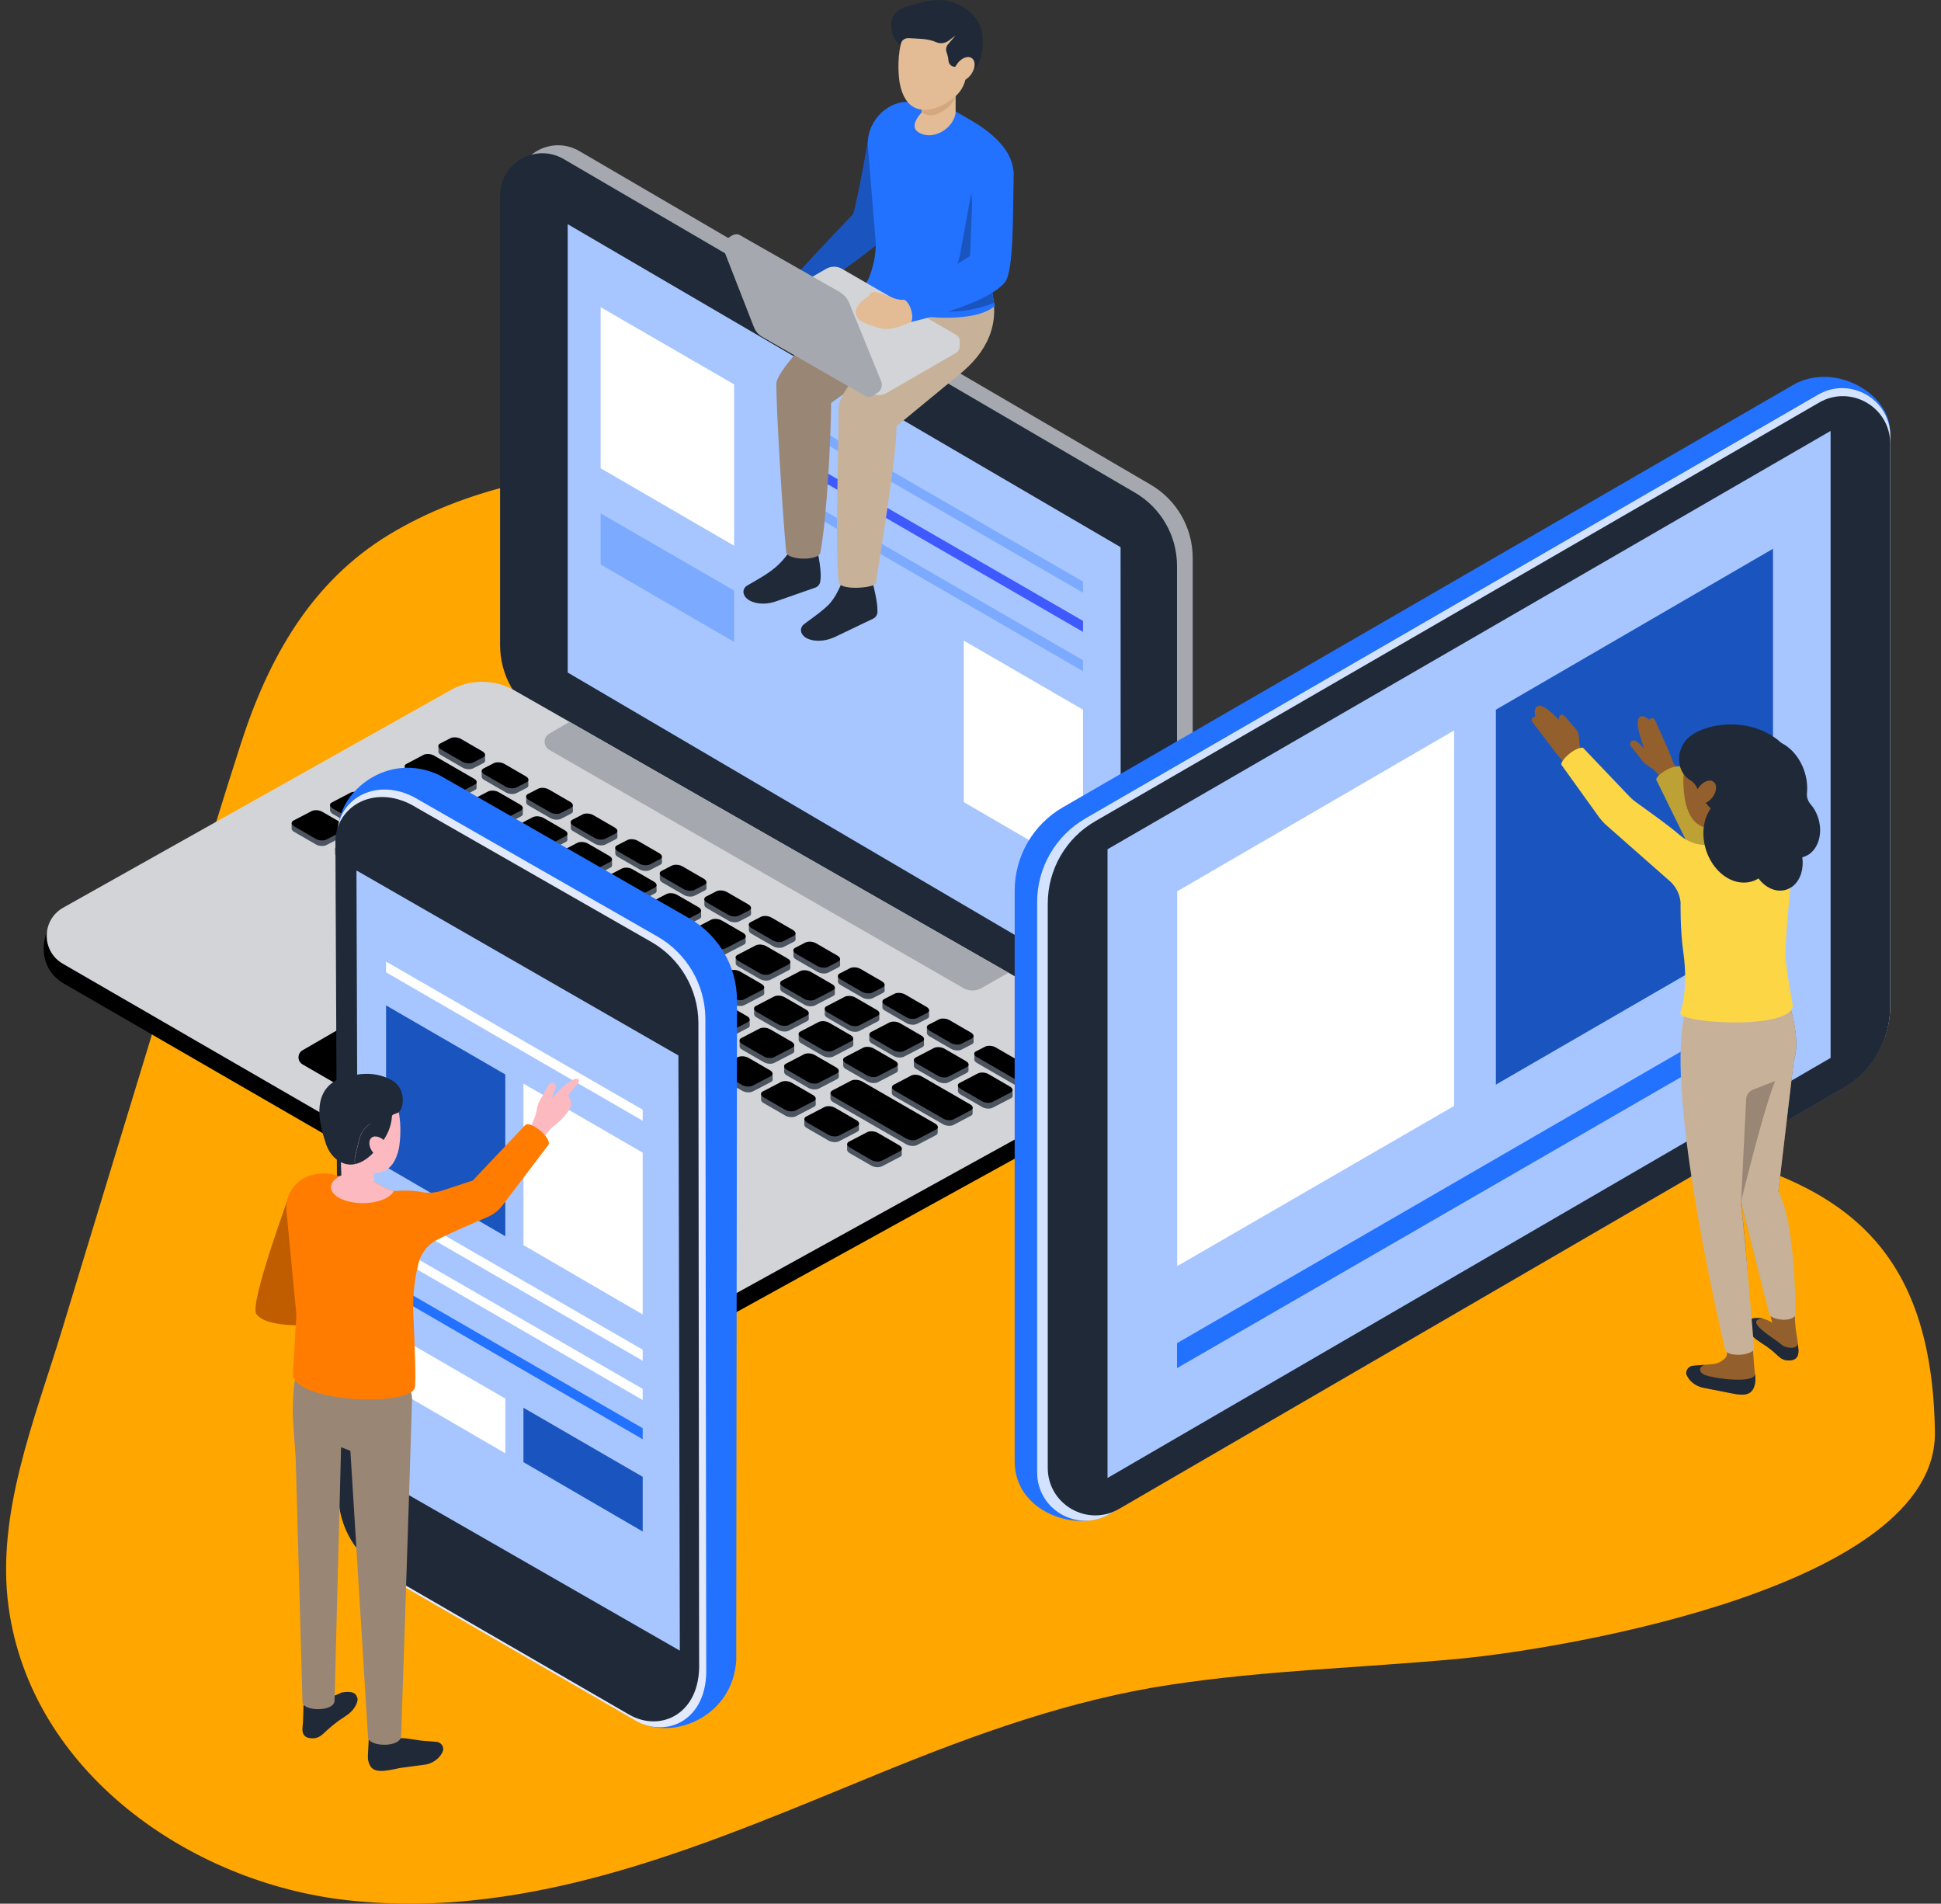 <?xml version="1.0" encoding="UTF-8"?>
<svg xmlns="http://www.w3.org/2000/svg" xmlns:xlink="http://www.w3.org/1999/xlink" version="1.1" id="Layer_1" x="0px" y="0px" viewBox="0 0 1337.9 1312" style="enable-background:new 0 0 1337.9 1312;" xml:space="preserve">
<rect x="0" y="0" width="1337.9" height="1312" fill="#333333" stroke="none"/>
<style type="text/css">
	.st0{fill:#FFA600;}
	.st1{fill:#A5A9AF;}
	.st2{fill:#1F2938;}
	.st3{fill:#A7C6FF;}
	.st4{fill:#FFFFFF;}
	.st5{fill:#7BAAFF;}
	.st6{fill:#3E5AFF;}
	.st7{fill:#D2D4D7;}
	.st8{fill:#4C5460;}
	.st9{fill:#EF8F9B;}
	.st10{fill:#1A55BF;}
	.st11{fill:#998675;}
	.st12{fill:#C7B299;}
	.st13{fill:#2371FF;}
	.st14{fill:#E3BB94;}
	.st15{fill:#CC7F7F;}
	.st16{fill:#D4A87F;}
	.st17{fill:#D3E3FF;}
	.st18{fill:#925F2D;}
	.st19{fill:#BDA134;}
	.st20{fill:#535873;}
	.st21{fill:#FBB2B8;}
	.st22{fill:#FCD645;}
	.st23{fill:#E2E9FB;}
	.st24{fill:#FCBAC0;}
	.st25{fill:#BF5D00;}
	.st26{fill:#FF7C00;}
</style>
<g>
	<g id="a">
		<path class="st0" d="M1326.8,925c-23.1-99.2-102.4-124.1-212.5-144c-108.1-19.5-209.1-77.2-279.8-161    c-73.9-87.5-111.2-209.6-219.2-264.7C562.6,328.4,501.6,321.6,443,323c-60.3,1.5-122.2,13.8-174.4,45.2    c-54.2,32.7-83.6,85.6-102.5,144.1c-21.7,67.1-41.3,134.9-61.9,202.4c-20.7,67.9-41.4,135.7-62,203.6    c-18.4,60.3-45,125-36.3,189.1c15.4,113.6,124.9,190.1,233.4,202.2c129.8,14.5,251.8-40.4,369-88.3    c64.3-26.2,129.4-49.8,198.4-60.2c65.9-10,132.7-11.7,199-17.9c74-7,329.5-50.1,328-156.2C1333.4,963.6,1331,943,1326.8,925    L1326.8,925z"></path>
		<g>
			<g>
				<g>
					<path class="st1" d="M399.3,104.1l393.6,229.8c18.1,10.5,29.2,29.7,29.2,50.6l0,291.8v19c0,22.5-24.4,36.6-43.9,25.3       L384.6,489.7c-18-10.5-29.1-29.7-29.1-50.6v-36.2l0-273.5C355.5,106.9,379.8,92.8,399.3,104.1L399.3,104.1z"></path>
					<path class="st2" d="M388.5,109.6l393.6,229.8c18.1,10.5,29.2,29.7,29.2,50.6l0,291.8v19c0,22.5-24.4,36.6-43.9,25.3       L373.8,495.2c-18-10.5-29.1-29.7-29.1-50.6v-36.2l0-273.5C344.6,112.4,369,98.3,388.5,109.6L388.5,109.6z"></path>
					<polygon class="st3" points="391.3,154.5 391.3,463.5 772.5,687.2 772.4,377.1      "></polygon>
					<g>
						<polygon class="st4" points="746.5,489.1 746.5,600.6 664.3,552.8 664.3,441.5       "></polygon>
						<polygon class="st4" points="506,264.9 506,376.1 414,322.7 414,211.7       "></polygon>
						<polygon class="st5" points="506,407 506,442.4 414,389 414,353.8       "></polygon>
						<polygon class="st5" points="543.3,283.5 746.5,400.8 746.5,408.5 543.3,290.9       "></polygon>
						<polygon class="st6" points="543.3,310.6 746.5,427.9 746.5,435.5 543.3,318       "></polygon>
						<polygon class="st5" points="543.3,337.6 746.5,455 746.5,462.6 543.3,345       "></polygon>
					</g>
				</g>
				<g>
					<g>
						<path d="M767.9,714.3L354.4,488.9c-13.8-7.9-30.6-7.8-44.4,0.1L41.7,629.8c-11.5,6.8-19.6,34.1,1.5,47.6L449.2,912        c13.7,7.9,30.6,8,44.3,0.1l271.8-149.9C780.2,753.7,780.2,723.8,767.9,714.3L767.9,714.3z"></path>
						<path class="st7" d="M43.3,664.2l405.9,234.7c13.7,7.9,30.6,7.9,44.3,0.1l271.8-150c15-8.5,15-30.1,0-38.6l-70.1-40        L392.6,497.5l-38.2-21.8c-13.8-7.8-30.7-7.8-44.3,0.2L43.3,625.7C28.5,634.3,28.5,655.6,43.3,664.2L43.3,664.2z"></path>
						<path d="M408.5,735.2l-104.9-59.9c-3.5-2-7.8-2-11.3,0l-83.7,48.5c-3.8,2.2-3.8,7.6,0,9.8l103.6,59.9c3.5,2,7.8,2,11.3,0        l85-48.6C412.3,742.9,412.3,737.4,408.5,735.2L408.5,735.2z"></path>
						<path class="st1" d="M378.6,516.8l285.3,164.1c4,2.3,8.8,2.3,12.8,0l18.4-10.5L392.6,497.5l-14,8.1        C374.3,508.1,374.3,514.3,378.6,516.8L378.6,516.8z"></path>
					</g>
					<g>
						<g>
							<g>
								<g>
									<path class="st8" d="M238.7,574.2l0-3.6h-3.9l-12.6-7.3c-2.2-1.3-5.5-1.5-7.4-0.5l-8.6,4.5H201v3.8           c0.1,0.8,0.7,1.7,1.9,2.3l14.7,8.5c2.2,1.3,5.5,1.5,7.4,0.5l12.5-6.5C238.3,575.5,238.7,574.9,238.7,574.2L238.7,574.2z"></path>
									<path class="st8" d="M328.5,542.9v-3.4h-3.7L299,524.7c-2.1-1.2-5.3-1.5-7.1-0.5l-8.2,4.3h-4.9v3.6           c0.1,0.8,0.6,1.6,1.8,2.2l27.7,16c2.1,1.2,5.3,1.5,7.1,0.5l11.9-6.3C328.2,544.1,328.5,543.5,328.5,542.9L328.5,542.9z"></path>
									<path class="st8" d="M301.3,582.1l0-3.7h-4l-48.1-27.8c-2.3-1.3-5.7-1.5-7.6-0.5l-8.8,4.6h-5.3v3.9           c0.1,0.8,0.7,1.7,1.9,2.4l50.2,29c2.3,1.3,5.7,1.5,7.6,0.5l12.8-6.7C301,583.4,301.3,582.8,301.3,582.1L301.3,582.1z"></path>
									<path class="st8" d="M309.4,559.7l0-3.8l-4.2,0.1l-31-17.9c-2.1-1.2-5.3-1.5-7.1-0.5l-8.2,4.3l-5,0.1v3.7           c0.1,0.8,0.7,1.5,1.8,2.2l33.5,19.3c2.1,1.2,5.3,1.5,7.1,0.5l12-6.3C309,560.9,309.4,560.3,309.4,559.7L309.4,559.7z"></path>
									<path class="st8" d="M294.3,602.5l-4.5,0.1l-12-6.9c-2.2-1.3-5.5-1.5-7.4-0.5l-8,4.2l-5.7,0.1v3.9c0,0.8,0.6,1.7,1.9,2.4           l14.7,8.5c2.2,1.3,5.5,1.5,7.4,0.5l12.5-6.5c0.8-0.4,1.2-1,1.2-1.7L294.3,602.5L294.3,602.5z"></path>
									<path class="st8" d="M324.5,619.8l-4.5,0.1l-12-6.9c-2.2-1.3-5.5-1.5-7.4-0.5l-8,4.2l-5.7,0.1v3.9c0,0.8,0.6,1.7,1.9,2.4           l14.7,8.5c2.2,1.3,5.5,1.5,7.4,0.5l12.5-6.5c0.8-0.4,1.2-1,1.2-1.7L324.5,619.8L324.5,619.8z"></path>
									<path class="st8" d="M332.6,596.6l-4.5,0.1l-12-6.9c-2.2-1.3-5.5-1.5-7.4-0.5l-8,4.2l-5.7,0.1v3.9c0,0.8,0.6,1.7,1.9,2.4           l14.7,8.5c2.2,1.3,5.5,1.5,7.4,0.5l12.5-6.5c0.8-0.4,1.2-1,1.2-1.7L332.6,596.6L332.6,596.6z"></path>
									<path class="st8" d="M363.3,614.3l-4.5,0.1l-12-6.9c-2.2-1.3-5.5-1.5-7.4-0.5l-8,4.2l-5.7,0.1v3.9c0,0.8,0.6,1.7,1.9,2.4           l14.7,8.5c2.2,1.3,5.5,1.5,7.4,0.5l12.5-6.5c0.8-0.4,1.2-1,1.2-1.7L363.3,614.3L363.3,614.3z"></path>
									<path class="st8" d="M470.9,703.8l-4.6,0.1l-96.4-55.4c-2.2-1.3-5.6-1.5-7.5-0.5l-8.1,4.3l-5.7,0.1v4           c0,0.8,0.6,1.7,1.9,2.4l99.1,57c2.2,1.3,5.6,1.5,7.5,0.5l12.6-6.6c0.8-0.4,1.2-1,1.3-1.7L470.9,703.8L470.9,703.8z"></path>
									<path class="st8" d="M394,631.9l-4.5,0.1l-12-6.9c-2.2-1.3-5.5-1.5-7.4-0.5l-8,4.2l-5.7,0.1v3.9c0,0.8,0.6,1.7,1.9,2.4           l14.7,8.5c2.2,1.3,5.5,1.5,7.4,0.5l12.5-6.5c0.8-0.4,1.2-1,1.2-1.7L394,631.9L394,631.9z"></path>
									<path class="st8" d="M424.7,649.6l-4.5,0.1l-12-6.9c-2.2-1.3-5.5-1.5-7.4-0.5l-8,4.2l-5.7,0.1v3.9c0,0.8,0.6,1.7,1.9,2.4           l14.7,8.5c2.2,1.3,5.5,1.5,7.4,0.5l12.5-6.5c0.8-0.4,1.2-1,1.2-1.7L424.7,649.6L424.7,649.6z"></path>
									<path class="st8" d="M434.6,627.4l-4.5,0.1l-12-6.9c-2.2-1.3-5.5-1.5-7.4-0.5l-8,4.2l-5.7,0.1v3.9c0,0.8,0.6,1.7,1.9,2.4           l14.7,8.5c2.2,1.3,5.5,1.5,7.4,0.5l12.5-6.5c0.8-0.4,1.2-1,1.2-1.7L434.6,627.4L434.6,627.4z"></path>
									<path class="st8" d="M452.5,609.9l-4.5,0.1l-12-6.9c-2.2-1.3-5.5-1.5-7.4-0.5l-8,4.2l-5.7,0.1v3.9c0,0.8,0.6,1.7,1.9,2.4           l14.7,8.5c2.2,1.3,5.5,1.5,7.4,0.5l12.5-6.5c0.8-0.4,1.2-1,1.2-1.7L452.5,609.9L452.5,609.9z"></path>
									<path class="st8" d="M403.9,609.7l-4.5,0.1l-12-6.9c-2.2-1.3-5.5-1.5-7.4-0.5l-8,4.2l-5.7,0.1v3.9c0,0.8,0.6,1.7,1.9,2.4           l14.7,8.5c2.2,1.3,5.5,1.5,7.4,0.5l12.5-6.5c0.8-0.4,1.2-1,1.2-1.7L403.9,609.7L403.9,609.7z"></path>
									<path class="st8" d="M421.8,592.2l-4.5,0.1l-12-6.9c-2.2-1.3-5.5-1.5-7.4-0.5l-8,4.2l-5.7,0.1v3.9c0,0.8,0.6,1.7,1.9,2.4           l14.7,8.5c2.2,1.3,5.5,1.5,7.4,0.5l12.5-6.5c0.8-0.4,1.2-1,1.2-1.7L421.8,592.2L421.8,592.2z"></path>
									<path class="st8" d="M425.5,572.6l-4.5,0.1l-12-6.9c-2.2-1.3-5.5-1.5-7.4-0.5l-2.5,1.3l-5.7,0.1v3.9c0,0.8,0.6,1.7,1.9,2.4           l14.7,8.5c2.2,1.3,5.5,1.5,7.4,0.5l7-3.6c0.8-0.4,1.2-1,1.2-1.7L425.5,572.6L425.5,572.6z"></path>
									<path class="st8" d="M456.2,590.2l-4.5,0.1l-12-6.9c-2.2-1.3-5.5-1.5-7.4-0.5l-2.5,1.3l-5.7,0.1v3.9c0,0.8,0.6,1.7,1.9,2.4           l14.7,8.5c2.2,1.3,5.5,1.5,7.4,0.5l7-3.6c0.8-0.4,1.2-1,1.2-1.7L456.2,590.2L456.2,590.2z"></path>
									<path class="st8" d="M486.9,607.9l-16.5-6.8c-2.2-1.3-5.5-1.5-7.4-0.5l-2.5,1.3l-5.7,0.1v3.9c0,0.8,0.6,1.7,1.9,2.4           l14.7,8.5c2.2,1.3,5.5,1.5,7.4,0.5l7-3.6c0.8-0.4,1.2-1,1.2-1.7L486.9,607.9L486.9,607.9z"></path>
									<path class="st8" d="M483.2,627.5l-4.5,0.1l-12-6.9c-2.2-1.3-5.5-1.5-7.4-0.5l-8,4.2l-5.7,0.1v3.9c0,0.8,0.6,1.7,1.9,2.4           l14.7,8.5c2.2,1.3,5.5,1.5,7.4,0.5l12.5-6.5c0.8-0.4,1.2-1,1.2-1.7L483.2,627.5L483.2,627.5z"></path>
									<path class="st8" d="M465.3,645l-4.5,0.1l-12-6.9c-2.2-1.3-5.5-1.5-7.4-0.5l-8,4.2l-5.7,0.1v3.9c0,0.8,0.6,1.7,1.9,2.4           l14.7,8.5c2.2,1.3,5.5,1.5,7.4,0.5l12.5-6.5c0.8-0.4,1.2-1,1.2-1.7L465.3,645L465.3,645z"></path>
									<path class="st8" d="M455.4,667.3l-4.5,0.1l-12-6.9c-2.2-1.3-5.5-1.5-7.4-0.5l-8,4.2l-5.7,0.1v3.9c0,0.8,0.6,1.7,1.9,2.4           l14.7,8.5c2.2,1.3,5.5,1.5,7.4,0.5l12.5-6.5c0.8-0.4,1.2-1,1.2-1.7L455.4,667.3L455.4,667.3z"></path>
									<path class="st8" d="M486,684.9l-4.5,0.1l-12-6.9c-2.2-1.3-5.5-1.5-7.4-0.5l-8,4.2l-5.7,0.1v3.9c0,0.8,0.6,1.7,1.9,2.4           l14.7,8.5c2.2,1.3,5.5,1.5,7.4,0.5l12.5-6.5c0.8-0.4,1.2-1,1.2-1.7L486,684.9L486,684.9z"></path>
									<path class="st8" d="M496,662.7l-4.5,0.1l-12-6.9c-2.2-1.3-5.5-1.5-7.4-0.5l-8,4.2l-5.7,0.1v3.9c0,0.8,0.6,1.7,1.9,2.4           l14.7,8.5c2.2,1.3,5.5,1.5,7.4,0.5l12.5-6.5c0.8-0.4,1.2-1,1.2-1.7L496,662.7L496,662.7z"></path>
									<path class="st8" d="M513.9,645.2l-4.5,0.1l-12-6.9c-2.2-1.3-5.5-1.5-7.4-0.5l-8,4.2l-5.7,0.1v3.9c0,0.8,0.6,1.7,1.9,2.4           l14.7,8.5c2.2,1.3,5.5,1.5,7.4,0.5l12.5-6.5c0.8-0.4,1.2-1,1.2-1.7L513.9,645.2L513.9,645.2z"></path>
									<path class="st8" d="M517.6,625.6l-4.5,0.1l-12-6.9c-2.2-1.3-5.5-1.5-7.4-0.5l-2.5,1.3l-5.7,0.1v3.9c0,0.8,0.6,1.7,1.9,2.4           l14.7,8.5c2.2,1.3,5.5,1.5,7.4,0.5l7-3.6c0.8-0.4,1.2-1,1.2-1.7L517.6,625.6z"></path>
									<path class="st8" d="M548.3,643.2l-4.5,0.1l-12-6.9c-2.2-1.3-5.5-1.5-7.4-0.5l-2.5,1.3l-5.7,0.1v3.9c0,0.8,0.6,1.7,1.9,2.4           l14.7,8.5c2.2,1.3,5.5,1.5,7.4,0.5l7-3.6c0.8-0.4,1.2-1,1.2-1.7L548.3,643.2L548.3,643.2z"></path>
									<path class="st8" d="M544.7,662.9l-4.5,0.1l-12-6.9c-2.2-1.3-5.5-1.5-7.4-0.5l-8,4.2l-5.7,0.1v3.9c0,0.8,0.6,1.7,1.9,2.4           l14.7,8.5c2.2,1.3,5.5,1.5,7.4,0.5l12.5-6.5c0.8-0.4,1.2-1,1.2-1.7L544.7,662.9L544.7,662.9z"></path>
									<path class="st8" d="M526.7,680.4l-4.5,0.1l-12-6.9c-2.2-1.3-5.5-1.5-7.4-0.5l-8,4.2l-5.7,0.1v3.9c0,0.8,0.6,1.7,1.9,2.4           l14.7,8.5c2.2,1.3,5.5,1.5,7.4,0.5l12.5-6.5c0.8-0.4,1.2-1,1.2-1.7L526.7,680.4L526.7,680.4z"></path>
									<path class="st8" d="M516.7,702.6l-4.5,0.1l-12-6.9c-2.2-1.3-5.5-1.5-7.4-0.5l-8,4.2l-5.7,0.1v3.9c0,0.8,0.6,1.7,1.9,2.4           l14.7,8.5c2.2,1.3,5.5,1.5,7.4,0.5l12.5-6.5c0.8-0.4,1.2-1,1.2-1.7L516.7,702.6L516.7,702.6z"></path>
									<path class="st8" d="M502.8,722.8l-4.5,0.1l-12-6.9c-2.2-1.3-5.5-1.5-7.4-0.5l-8,4.2l-5.7,0.1v3.9c0,0.8,0.6,1.7,1.9,2.4           l14.7,8.5c2.2,1.3,5.5,1.5,7.4,0.5l12.5-6.5c0.8-0.4,1.2-1,1.2-1.7L502.8,722.8L502.8,722.8z"></path>
									<path class="st8" d="M532.5,739.9l-4.5,0.1l-12-6.9c-2.2-1.3-5.5-1.5-7.4-0.5l-8,4.2l-5.7,0.1v3.9c0,0.8,0.6,1.7,1.9,2.4           l14.7,8.5c2.2,1.3,5.5,1.5,7.4,0.5l12.5-6.5c0.8-0.4,1.2-1,1.2-1.7L532.5,739.9L532.5,739.9z"></path>
									<path class="st8" d="M562.2,757l-4.5,0.1l-12-6.9c-2.2-1.3-5.5-1.5-7.4-0.5l-8,4.2l-5.7,0.1v3.9c0,0.8,0.6,1.7,1.9,2.4           l14.7,8.5c2.2,1.3,5.5,1.5,7.4,0.5l12.5-6.5c0.8-0.4,1.2-1,1.2-1.7L562.2,757L562.2,757z"></path>
									<path class="st8" d="M547.4,720.2l-4.5,0.1l-12-6.9c-2.2-1.3-5.5-1.5-7.4-0.5l-8,4.2l-5.7,0.1v3.9c0,0.8,0.6,1.7,1.9,2.4           l14.7,8.5c2.2,1.3,5.5,1.5,7.4,0.5l12.5-6.5c0.8-0.4,1.2-1,1.2-1.7L547.4,720.2L547.4,720.2z"></path>
									<path class="st8" d="M578.1,737.9l-4.5,0.1l-12-6.9c-2.2-1.3-5.5-1.5-7.4-0.5l-8,4.2l-5.7,0.1v3.9c0,0.8,0.6,1.7,1.9,2.4           l14.7,8.5c2.2,1.3,5.5,1.5,7.4,0.5l12.5-6.5c0.8-0.4,1.2-1,1.2-1.7L578.1,737.9L578.1,737.9z"></path>
									<path class="st8" d="M618.8,733.5l-4.5,0.1l-12-6.9c-2.2-1.3-5.5-1.5-7.4-0.5l-8,4.2l-5.7,0.1v3.9c0,0.8,0.6,1.7,1.9,2.4           l14.7,8.5c2.2,1.3,5.5,1.5,7.4,0.5l12.5-6.5c0.8-0.4,1.2-1,1.2-1.7L618.8,733.5L618.8,733.5z"></path>
									<path class="st8" d="M606.1,698.2l-4.5,0.1l-12-6.9c-2.2-1.3-5.5-1.5-7.4-0.5l-8,4.2l-5.7,0.1v3.9c0,0.8,0.6,1.7,1.9,2.4           L585,710c2.2,1.3,5.5,1.5,7.4,0.5l12.5-6.5c0.8-0.4,1.2-1,1.2-1.7L606.1,698.2L606.1,698.2z"></path>
									<path class="st8" d="M588.1,715.8l-4.5,0.1l-12-6.9c-2.2-1.3-5.5-1.5-7.4-0.5l-8,4.2l-5.7,0.1v3.9c0,0.8,0.6,1.7,1.9,2.4           l14.7,8.5c2.2,1.3,5.5,1.5,7.4,0.5l12.5-6.5c0.8-0.4,1.2-1,1.2-1.7L588.1,715.8L588.1,715.8z"></path>
									<path class="st8" d="M575.4,680.6l-4.5,0.1l-12-6.9c-2.2-1.3-5.5-1.5-7.4-0.5l-8,4.2l-5.7,0.1v3.9c0,0.8,0.6,1.7,1.9,2.4           l14.7,8.5c2.2,1.3,5.5,1.5,7.4,0.5l12.5-6.5c0.8-0.4,1.2-1,1.2-1.7L575.4,680.6L575.4,680.6z"></path>
									<path class="st8" d="M579,660.9l-4.5,0.1l-12-6.9c-2.2-1.3-5.5-1.5-7.4-0.5l-2.5,1.3l-5.7,0.1v3.9c0,0.8,0.6,1.7,1.9,2.4           l14.7,8.5c2.2,1.3,5.5,1.5,7.4,0.5l7-3.6c0.8-0.4,1.2-1,1.2-1.7L579,660.9z"></path>
									<path class="st8" d="M609.7,678.5l-4.5,0.1l-12-6.9c-2.2-1.3-5.5-1.5-7.4-0.5l-2.5,1.3l-5.7,0.1v3.9c0,0.8,0.6,1.7,1.9,2.4           l14.7,8.5c2.2,1.3,5.5,1.5,7.4,0.5l7-3.6c0.8-0.4,1.2-1,1.2-1.7L609.7,678.5L609.7,678.5z"></path>
									<path class="st8" d="M640.3,696.2l-4.5,0.1l-12-6.9c-2.2-1.3-5.5-1.5-7.4-0.5l-2.5,1.3l-5.7,0.1v3.9c0,0.8,0.6,1.7,1.9,2.4           l14.7,8.5c2.2,1.3,5.5,1.5,7.4,0.5l7-3.6c0.8-0.4,1.2-1,1.2-1.7L640.3,696.2L640.3,696.2z"></path>
									<path class="st8" d="M636.8,715.9l-4.5,0.1l-12-6.9c-2.2-1.3-5.5-1.5-7.4-0.5l-8,4.2l-5.7,0.1v3.9c0,0.8,0.6,1.7,1.9,2.4           l14.7,8.5c2.2,1.3,5.5,1.5,7.4,0.5l12.5-6.5c0.8-0.4,1.2-1,1.2-1.7L636.8,715.9L636.8,715.9z"></path>
									<path class="st8" d="M667.5,733.6l-4.5,0.1l-12-6.9c-2.2-1.3-5.5-1.5-7.4-0.5l-8,4.2l-5.7,0.1v3.9c0,0.8,0.6,1.7,1.9,2.4           l14.7,8.5c2.2,1.3,5.5,1.5,7.4,0.5l12.5-6.5c0.8-0.4,1.2-1,1.2-1.7L667.5,733.6L667.5,733.6z"></path>
									<path class="st8" d="M671,713.9l-4.5,0.1l-12-6.9c-2.2-1.3-5.5-1.5-7.4-0.5l-2.5,1.3l-5.7,0.1v3.9c0,0.8,0.6,1.7,1.9,2.4           l14.7,8.5c2.2,1.3,5.5,1.5,7.4,0.5l7-3.6c0.8-0.4,1.2-1,1.2-1.7L671,713.9z"></path>
									<path class="st8" d="M697.9,751.1l-4.5,0.1l-12-6.9c-2.2-1.3-5.5-1.5-7.4-0.5l-8,4.2l-5.7,0.1v3.9c0,0.8,0.6,1.7,1.9,2.4           l14.7,8.5c2.2,1.3,5.5,1.5,7.4,0.5l12.5-6.5c0.8-0.4,1.2-1,1.2-1.7L697.9,751.1L697.9,751.1z"></path>
									<path class="st8" d="M715.7,740.2l-4.3,0.1l-25.1-14.5c-2.1-1.2-5.3-1.5-7.1-0.5l-2.2,1.1l-5.4,0.1v3.8           c0,0.8,0.6,1.6,1.8,2.3l27.7,16c2.1,1.2,5.3,1.5,7.1,0.5l6.4-3.3c0.8-0.4,1.2-1,1.2-1.6L715.7,740.2L715.7,740.2z"></path>
									<path class="st8" d="M670.4,763.4l-4.4,0.1l-30.8-17.7c-2.1-1.2-5.3-1.5-7.2-0.5l-7.8,4.1l-5.5,0.1v3.8           c0,0.8,0.6,1.6,1.8,2.3l33.5,19.2c2.1,1.2,5.3,1.5,7.2,0.5l12-6.3c0.8-0.4,1.2-1,1.2-1.6L670.4,763.4L670.4,763.4z"></path>
									<path class="st8" d="M646.4,776.6l-4.7,0.1l-47.6-27.4c-2.3-1.3-5.7-1.5-7.6-0.5l-8.3,4.3l-5.8,0.1v4           c0,0.8,0.7,1.7,1.9,2.4l50.3,29c2.3,1.3,5.7,1.6,7.6,0.5l12.8-6.7c0.8-0.4,1.3-1,1.3-1.7L646.4,776.6L646.4,776.6z"></path>
									<path class="st8" d="M557.4,698l-4.5,0.1l-12-6.9c-2.2-1.3-5.5-1.5-7.4-0.5l-8,4.2l-5.7,0.1v3.9c0,0.8,0.6,1.7,1.9,2.4           l14.7,8.5c2.2,1.3,5.5,1.5,7.4,0.5l12.5-6.5c0.8-0.4,1.2-1,1.2-1.7L557.4,698L557.4,698z"></path>
									<path class="st8" d="M373.2,592l-4.5,0.1l-12-6.9c-2.2-1.3-5.5-1.5-7.4-0.5l-8,4.2l-5.7,0.1v3.9c0,0.8,0.6,1.7,1.9,2.4           l14.7,8.5c2.2,1.3,5.5,1.5,7.4,0.5l12.5-6.5c0.8-0.4,1.2-1,1.2-1.7L373.2,592L373.2,592z"></path>
									<path class="st8" d="M391,574.5l-4.5,0.1l-12-6.9c-2.2-1.3-5.5-1.5-7.4-0.5l-8,4.2l-5.7,0.1v3.9c0,0.8,0.6,1.7,1.9,2.4           l14.7,8.5c2.2,1.3,5.5,1.5,7.4,0.5l12.5-6.5c0.8-0.4,1.2-1,1.2-1.7L391,574.5L391,574.5z"></path>
									<path class="st8" d="M394.8,554.9l-4.5,0.1l-12-6.9c-2.2-1.3-5.5-1.5-7.4-0.5l-2.5,1.3l-5.7,0.1v3.9c0,0.8,0.6,1.7,1.9,2.4           l14.7,8.5c2.2,1.3,5.5,1.5,7.4,0.5l7-3.6c0.8-0.4,1.2-1,1.2-1.7L394.8,554.9L394.8,554.9z"></path>
									<path class="st8" d="M364.1,537.2l-4.5,0.1l-12-6.9c-2.2-1.3-5.5-1.5-7.4-0.5l-2.5,1.3l-5.7,0.1v3.9c0,0.8,0.6,1.7,1.9,2.4           l14.7,8.5c2.2,1.3,5.5,1.5,7.4,0.5l7-3.6c0.8-0.4,1.2-1,1.2-1.7L364.1,537.2L364.1,537.2z"></path>
									<path class="st8" d="M334.3,520.1l-4.5,0.1l-12-6.9c-2.2-1.3-5.5-1.5-7.4-0.5l-2.5,1.3l-5.7,0.1v3.9c0,0.8,0.6,1.7,1.9,2.4           l14.7,8.5c2.2,1.3,5.5,1.5,7.4,0.5l7-3.6c0.8-0.4,1.2-1,1.2-1.7L334.3,520.1L334.3,520.1z"></path>
									<path class="st8" d="M360.3,556.8l-4.5,0.1l-12-6.9c-2.2-1.3-5.5-1.5-7.4-0.5l-8,4.2l-5.7,0.1v3.9c0,0.8,0.6,1.7,1.9,2.4           l14.7,8.5c2.2,1.3,5.5,1.5,7.4,0.5l12.5-6.5c0.8-0.4,1.2-1,1.2-1.7L360.3,556.8L360.3,556.8z"></path>
									<path class="st8" d="M342.5,574.3l-4.5,0.1l-12-6.9c-2.2-1.3-5.5-1.5-7.4-0.5l-8,4.2l-5.7,0.1v3.9c0,0.8,0.6,1.7,1.9,2.4           l14.7,8.5c2.2,1.3,5.5,1.5,7.4,0.5l12.5-6.5c0.8-0.4,1.2-1,1.2-1.7L342.5,574.3L342.5,574.3z"></path>
								</g>
								<g>
									<path class="st8" d="M592,774.2l-4.5,0.1l-12-6.9c-2.2-1.3-5.5-1.5-7.4-0.5l-8,4.2l-5.7,0.1v3.9c0,0.8,0.6,1.7,1.9,2.4           L571,786c2.2,1.3,5.5,1.5,7.4,0.5l12.5-6.5c0.8-0.4,1.2-1,1.2-1.7L592,774.2L592,774.2z"></path>
									<path class="st8" d="M621.5,791.5l-4.5,0.1l-12-6.9c-2.2-1.3-5.5-1.5-7.4-0.5l-8,4.2l-5.7,0.1v3.9c0,0.8,0.6,1.7,1.9,2.4           l14.7,8.5c2.2,1.3,5.5,1.5,7.4,0.5l12.5-6.5c0.8-0.4,1.2-1,1.2-1.7L621.5,791.5L621.5,791.5z"></path>
								</g>
							</g>
							<path class="st8" d="M354.9,637.5l-4.5,0.1l-12-6.9c-2.2-1.3-5.5-1.5-7.4-0.5l-8,4.2l-5.7,0.1v3.9c0,0.8,0.6,1.7,1.9,2.4         l14.7,8.5c2.2,1.3,5.5,1.5,7.4,0.5l12.5-6.5c0.8-0.4,1.2-1,1.2-1.7L354.9,637.5L354.9,637.5z"></path>
							<g>
								<path d="M217.6,578.1l-14.7-8.5c-2.2-1.3-2.5-3.1-0.6-4.1l12.5-6.5c1.9-1,5.2-0.8,7.4,0.5l14.7,8.5c2.2,1.3,2.5,3.1,0.6,4.1          l-12.5,6.5C223.1,579.6,219.8,579.4,217.6,578.1z"></path>
								<path d="M273.2,610.3l-14.7-8.5c-2.2-1.3-2.5-3.1-0.6-4.1l12.5-6.5c1.9-1,5.2-0.8,7.4,0.5l14.7,8.5c2.2,1.3,2.5,3.1,0.6,4.1          l-12.5,6.5C278.7,611.8,275.4,611.6,273.2,610.3z"></path>
								<path d="M481.7,730.6l-14.7-8.5c-2.2-1.3-2.5-3.1-0.6-4.1l12.5-6.5c1.9-1,5.2-0.8,7.4,0.5l14.7,8.5c2.2,1.3,2.5,3.1,0.6,4.1          l-12.5,6.5C487.2,732.1,483.9,731.9,481.7,730.6z"></path>
								<path d="M303.4,627.7l-14.7-8.5c-2.2-1.3-2.5-3.1-0.6-4.1l12.5-6.5c1.9-1,5.2-0.8,7.4,0.5l14.7,8.5c2.2,1.3,2.5,3.1,0.6,4.1          l-12.5,6.5C308.9,629.2,305.6,628.9,303.4,627.7z"></path>
								<path d="M333.8,645.3l-14.7-8.5c-2.2-1.3-2.5-3.1-0.6-4.1l12.5-6.5c1.9-1,5.2-0.8,7.4,0.5l14.7,8.5c2.2,1.3,2.5,3.1,0.6,4.1          l-12.5,6.5C339.3,646.8,336,646.6,333.8,645.3z"></path>
								<path d="M541.1,764.8l-14.7-8.5c-2.2-1.3-2.5-3.1-0.6-4.1l12.5-6.5c1.9-1,5.2-0.8,7.4,0.5l14.7,8.5c2.2,1.3,2.5,3.1,0.6,4.1          l-12.5,6.5C546.6,766.3,543.3,766.1,541.1,764.8z"></path>
								<path d="M571,782.1l-14.7-8.5c-2.2-1.3-2.5-3.1-0.6-4.1l12.5-6.5c1.9-1,5.2-0.8,7.4,0.5l14.7,8.5c2.2,1.3,2.5,3.1,0.6,4.1          l-12.5,6.5C576.5,783.6,573.2,783.3,571,782.1z"></path>
								<path d="M600.5,799.4l-14.7-8.5c-2.2-1.3-2.5-3.1-0.6-4.1l12.5-6.5c1.9-1,5.2-0.8,7.4,0.5l14.7,8.5c2.2,1.3,2.5,3.1,0.6,4.1          l-12.5,6.5C606,800.9,602.7,800.7,600.5,799.4z"></path>
								<path d="M511.4,747.7l-14.7-8.5c-2.2-1.3-2.5-3.1-0.6-4.1l12.5-6.5c1.9-1,5.2-0.8,7.4,0.5l14.7,8.5c2.2,1.3,2.5,3.1,0.6,4.1          l-12.5,6.5C516.9,749.2,513.6,749,511.4,747.7L511.4,747.7z"></path>
								<path d="M449.5,711.8l-99-57c-2.2-1.3-2.5-3.2-0.6-4.1l12.6-6.6c1.9-1,5.3-0.8,7.5,0.5l99,57c2.2,1.3,2.5,3.2,0.6,4.1          l-12.6,6.6C455.1,713.3,451.7,713.1,449.5,711.8z"></path>
								<g>
									<path d="M318.7,525l-14.7-8.5c-2.2-1.3-2.5-3.1-0.6-4.1l7-3.6c1.9-1,5.2-0.8,7.4,0.5l14.7,8.5c2.2,1.3,2.5,3.1,0.6,4.1           l-7,3.6C324.2,526.5,320.9,526.2,318.7,525z"></path>
									<path d="M379.2,559.8l-14.7-8.5c-2.2-1.3-2.5-3.1-0.6-4.1l7-3.6c1.9-1,5.2-0.8,7.4,0.5l14.7,8.5c2.2,1.3,2.5,3.1,0.6,4.1           l-7,3.6C384.8,561.3,381.5,561.1,379.2,559.8z"></path>
									<path d="M348.6,542.2l-14.7-8.5c-2.2-1.3-2.5-3.1-0.6-4.1l7-3.6c1.9-1,5.2-0.8,7.4,0.5l14.7,8.5c2.2,1.3,2.5,3.1,0.6,4.1           l-7,3.6C354.1,543.7,350.8,543.4,348.6,542.2z"></path>
									<path d="M409.9,577.5l-14.7-8.5c-2.2-1.3-2.5-3.1-0.6-4.1l7-3.6c1.9-1,5.2-0.8,7.4,0.5l14.7,8.5c2.2,1.3,2.5,3.1,0.6,4.1           l-7,3.6C415.5,579,412.2,578.8,409.9,577.5z"></path>
									<path d="M440.6,595.2l-14.7-8.5c-2.2-1.3-2.5-3.1-0.6-4.1l7-3.6c1.9-1,5.2-0.8,7.4,0.5l14.7,8.5c2.2,1.3,2.5,3.1,0.6,4.1           l-7,3.6C446.2,596.7,442.8,596.4,440.6,595.2z"></path>
									<path d="M471.3,612.8l-14.7-8.5c-2.2-1.3-2.5-3.1-0.6-4.1l7-3.6c1.9-1,5.2-0.8,7.4,0.5l14.7,8.5c2.2,1.3,2.5,3.1,0.6,4.1           l-7,3.6C476.9,614.3,473.5,614.1,471.3,612.8z"></path>
									<path d="M502,630.5l-14.7-8.5c-2.2-1.3-2.5-3.1-0.6-4.1l7-3.6c1.9-1,5.2-0.8,7.4,0.5l14.7,8.5c2.2,1.3,2.5,3.1,0.6,4.1           l-7,3.6C507.5,632,504.2,631.8,502,630.5z"></path>
									<path d="M532.7,648.1l-14.7-8.5c-2.2-1.3-2.5-3.1-0.6-4.1l7-3.6c1.9-1,5.2-0.8,7.4,0.5l14.7,8.5c2.2,1.3,2.5,3.1,0.6,4.1           l-7,3.6C538.2,649.7,534.9,649.4,532.7,648.1z"></path>
									<path d="M563.4,665.8l-14.7-8.5c-2.2-1.3-2.5-3.1-0.6-4.1l7-3.6c1.9-1,5.2-0.8,7.4,0.5l14.7,8.5c2.2,1.3,2.5,3.1,0.6,4.1           l-7,3.6C568.9,667.3,565.6,667.1,563.4,665.8z"></path>
									<path d="M594.1,683.5l-14.7-8.5c-2.2-1.3-2.5-3.1-0.6-4.1l7-3.6c1.9-1,5.2-0.8,7.4,0.5l14.7,8.5c2.2,1.3,2.5,3.1,0.6,4.1           l-7,3.6C599.6,685,596.3,684.7,594.1,683.5L594.1,683.5z"></path>
									<path d="M624.8,701.1l-14.7-8.5c-2.2-1.3-2.5-3.1-0.6-4.1l7-3.6c1.9-1,5.2-0.8,7.4,0.5l14.7,8.5c2.2,1.3,2.5,3.1,0.6,4.1           l-7,3.6C630.3,702.6,627,702.4,624.8,701.1z"></path>
									<path d="M655.4,718.8l-14.7-8.5c-2.2-1.3-2.5-3.1-0.6-4.1l7-3.6c1.9-1,5.2-0.8,7.4,0.5l14.7,8.5c2.2,1.3,2.5,3.1,0.6,4.1           l-7,3.6C661,720.3,657.7,720.1,655.4,718.8z"></path>
									<path d="M701,744.5l-27.7-16c-2.1-1.2-2.4-3-0.6-3.9l6.4-3.3c1.8-0.9,5-0.7,7.1,0.5l27.7,16c2.1,1.2,2.4,3,0.6,3.9           l-6.4,3.3C706.3,746,703.1,745.8,701,744.5z"></path>
								</g>
								<g>
									<path d="M370,582.3l-14.7-8.5c-2.2-1.3-2.5-3.1-0.6-4.1l12.5-6.5c1.9-1,5.2-0.8,7.4,0.5l14.7,8.5c2.2,1.3,2.5,3.1,0.6,4.1           l-12.5,6.5C375.5,583.8,372.2,583.6,370,582.3z"></path>
									<path d="M339.2,564.6l-14.7-8.5c-2.2-1.3-2.5-3.1-0.6-4.1l12.5-6.5c1.9-1,5.2-0.8,7.4,0.5l14.7,8.5           c2.2,1.3,2.5,3.1,0.6,4.1l-12.5,6.5C344.8,566.1,341.5,565.9,339.2,564.6z"></path>
									<path d="M400.7,600l-14.7-8.5c-2.2-1.3-2.5-3.1-0.6-4.1l12.5-6.5c1.9-1,5.2-0.8,7.4,0.5l14.7,8.5c2.2,1.3,2.5,3.1,0.6,4.1           l-12.5,6.5C406.2,601.5,402.9,601.3,400.7,600z"></path>
									<path d="M431.4,617.7l-14.7-8.5c-2.2-1.3-2.5-3.1-0.6-4.1l12.5-6.5c1.9-1,5.2-0.8,7.4,0.5l14.7,8.5           c2.2,1.3,2.5,3.1,0.6,4.1l-12.5,6.5C437,619.2,433.6,618.9,431.4,617.7z"></path>
									<path d="M462.1,635.3l-14.7-8.5c-2.2-1.3-2.5-3.1-0.6-4.1l12.5-6.5c1.9-1,5.2-0.8,7.4,0.5l14.7,8.5           c2.2,1.3,2.5,3.1,0.6,4.1l-12.5,6.5C467.7,636.9,464.4,636.6,462.1,635.3z"></path>
									<path d="M492.9,653l-14.7-8.5c-2.2-1.3-2.5-3.1-0.6-4.1l12.5-6.5c1.9-1,5.2-0.8,7.4,0.5l14.7,8.5c2.2,1.3,2.5,3.1,0.6,4.1           l-12.5,6.5C498.4,654.6,495.1,654.3,492.9,653z"></path>
									<path d="M523.6,670.7l-14.7-8.5c-2.2-1.3-2.5-3.1-0.6-4.1l12.5-6.5c1.9-1,5.2-0.8,7.4,0.5l14.7,8.5           c2.2,1.3,2.5,3.1,0.6,4.1l-12.5,6.5C529.1,672.2,525.8,672,523.6,670.7L523.6,670.7z"></path>
									<path d="M554.3,688.4l-14.7-8.5c-2.2-1.3-2.5-3.1-0.6-4.1l12.5-6.5c1.9-1,5.2-0.8,7.4,0.5l14.7,8.5           c2.2,1.3,2.5,3.1,0.6,4.1l-12.5,6.5C559.8,689.9,556.5,689.7,554.3,688.4z"></path>
									<path d="M585,706.1l-14.7-8.5c-2.2-1.3-2.5-3.1-0.6-4.1l12.5-6.5c1.9-1,5.2-0.8,7.4,0.5l14.7,8.5c2.2,1.3,2.5,3.1,0.6,4.1           l-12.5,6.5C590.6,707.6,587.2,707.4,585,706.1z"></path>
									<path d="M615.8,723.8l-14.7-8.5c-2.2-1.3-2.5-3.1-0.6-4.1l12.5-6.5c1.9-1,5.2-0.8,7.4,0.5l14.7,8.5           c2.2,1.3,2.5,3.1,0.6,4.1l-12.5,6.5C621.3,725.3,618,725,615.8,723.8z"></path>
									<path d="M646.5,741.4l-14.7-8.5c-2.2-1.3-2.5-3.1-0.6-4.1l12.5-6.5c1.9-1,5.2-0.8,7.4,0.5l14.7,8.5           c2.2,1.3,2.5,3.1,0.6,4.1l-12.5,6.5C652,743,648.7,742.7,646.5,741.4z"></path>
									<path d="M676.8,758.9l-14.7-8.5c-2.2-1.3-2.5-3.1-0.6-4.1l12.5-6.5c1.9-1,5.2-0.8,7.4,0.5l14.7,8.5           c2.2,1.3,2.5,3.1,0.6,4.1l-12.5,6.5C682.4,760.4,679,760.2,676.8,758.9z"></path>
									<path d="M308.4,546.4l-27.7-16c-2.1-1.2-2.4-3-0.6-3.9l11.9-6.3c1.8-0.9,5-0.7,7.1,0.5l27.7,16c2.1,1.2,2.4,3,0.6,3.9           l-11.9,6.3C313.7,547.8,310.5,547.6,308.4,546.4z"></path>
								</g>
								<g>
									<path d="M352.1,599.8l-14.7-8.5c-2.2-1.3-2.5-3.1-0.6-4.1l12.5-6.5c1.9-1,5.2-0.8,7.4,0.5l14.7,8.5           c2.2,1.3,2.5,3.1,0.6,4.1l-12.5,6.5C357.6,601.4,354.3,601.1,352.1,599.8z"></path>
									<path d="M321.4,582.2l-14.7-8.5c-2.2-1.3-2.5-3.1-0.6-4.1l12.5-6.5c1.9-1,5.2-0.8,7.4,0.5l14.7,8.5           c2.2,1.3,2.5,3.1,0.6,4.1l-12.5,6.5C326.9,583.7,323.6,583.5,321.4,582.2z"></path>
									<path d="M382.8,617.5l-14.7-8.5c-2.2-1.3-2.5-3.1-0.6-4.1l12.5-6.5c1.9-1,5.2-0.8,7.4,0.5l14.7,8.5           c2.2,1.3,2.5,3.1,0.6,4.1l-12.5,6.5C388.3,619,385,618.8,382.8,617.5z"></path>
									<path d="M413.5,635.2l-14.7-8.5c-2.2-1.3-2.5-3.1-0.6-4.1l12.5-6.5c1.9-1,5.2-0.8,7.4,0.5l14.7,8.5           c2.2,1.3,2.5,3.1,0.6,4.1l-12.5,6.5C419.1,636.7,415.7,636.5,413.5,635.2z"></path>
									<path d="M444.2,652.8l-14.7-8.5c-2.2-1.3-2.5-3.1-0.6-4.1l12.5-6.5c1.9-1,5.2-0.8,7.4,0.5l14.7,8.5           c2.2,1.3,2.5,3.1,0.6,4.1l-12.5,6.5C449.8,654.4,446.4,654.1,444.2,652.8z"></path>
									<path d="M474.9,670.5l-14.7-8.5c-2.2-1.3-2.5-3.1-0.6-4.1l12.5-6.5c1.9-1,5.2-0.8,7.4,0.5l14.7,8.5           c2.2,1.3,2.5,3.1,0.6,4.1l-12.5,6.5C480.5,672,477.1,671.8,474.9,670.5z"></path>
									<path d="M505.6,688.2l-14.7-8.5c-2.2-1.3-2.5-3.1-0.6-4.1l12.5-6.5c1.9-1,5.2-0.8,7.4,0.5l14.7,8.5           c2.2,1.3,2.5,3.1,0.6,4.1l-12.5,6.5C511.2,689.7,507.8,689.5,505.6,688.2L505.6,688.2z"></path>
									<path d="M536.3,705.9l-14.7-8.5c-2.2-1.3-2.5-3.1-0.6-4.1l12.5-6.5c1.9-1,5.2-0.8,7.4,0.5l14.7,8.5           c2.2,1.3,2.5,3.1,0.6,4.1l-12.5,6.5C541.9,707.4,538.5,707.1,536.3,705.9z"></path>
									<path d="M567,723.5l-14.7-8.5c-2.2-1.3-2.5-3.1-0.6-4.1l12.5-6.5c1.9-1,5.2-0.8,7.4,0.5l14.7,8.5c2.2,1.3,2.5,3.1,0.6,4.1           l-12.5,6.5C572.6,725.1,569.2,724.8,567,723.5z"></path>
									<path d="M597.7,741.2l-14.7-8.5c-2.2-1.3-2.5-3.1-0.6-4.1l12.5-6.5c1.9-1,5.2-0.8,7.4,0.5l14.7,8.5           c2.2,1.3,2.5,3.1,0.6,4.1l-12.5,6.5C603.3,742.7,599.9,742.5,597.7,741.2z"></path>
									<path d="M289.1,563.2l-33.5-19.3c-2.1-1.2-2.4-3-0.6-4l12-6.3c1.8-1,5-0.7,7.1,0.5l33.5,19.3c2.1,1.2,2.4,3,0.6,4l-12,6.3           C294.4,564.6,291.2,564.4,289.1,563.2z"></path>
									<path d="M650.1,770.9l-33.5-19.3c-2.1-1.2-2.4-3-0.6-4l12-6.3c1.8-1,5-0.7,7.2,0.5l33.5,19.3c2.1,1.2,2.4,3,0.6,4l-12,6.3           C655.4,772.4,652.2,772.2,650.1,770.9z"></path>
								</g>
								<g>
									<path d="M342.2,622.1l-14.7-8.5c-2.2-1.3-2.5-3.1-0.6-4.1l12.5-6.5c1.9-1,5.2-0.8,7.4,0.5l14.7,8.5           c2.2,1.3,2.5,3.1,0.6,4.1l-12.5,6.5C347.8,623.6,344.4,623.4,342.2,622.1z"></path>
									<path d="M311.5,604.5l-14.7-8.5c-2.2-1.3-2.5-3.1-0.6-4.1l12.5-6.5c1.9-1,5.2-0.8,7.4,0.5l14.7,8.5           c2.2,1.3,2.5,3.1,0.6,4.1L319,605C317.1,606,313.8,605.7,311.5,604.5z"></path>
									<path d="M372.9,639.8l-14.7-8.5c-2.2-1.3-2.5-3.1-0.6-4.1l12.5-6.5c1.9-1,5.2-0.8,7.4,0.5l14.7,8.5           c2.2,1.3,2.5,3.1,0.6,4.1l-12.5,6.5C378.4,641.3,375.1,641,372.9,639.8z"></path>
									<path d="M403.6,657.4l-14.7-8.5c-2.2-1.3-2.5-3.1-0.6-4.1l12.5-6.5c1.9-1,5.2-0.8,7.4,0.5l14.7,8.5           c2.2,1.3,2.5,3.1,0.6,4.1L411,658C409.1,658.9,405.8,658.7,403.6,657.4z"></path>
									<path d="M434.3,675.1l-14.7-8.5c-2.2-1.3-2.5-3.1-0.6-4.1l12.5-6.5c1.9-1,5.2-0.8,7.4,0.5l14.7,8.5           c2.2,1.3,2.5,3.1,0.6,4.1l-12.5,6.5C439.8,676.6,436.5,676.4,434.3,675.1z"></path>
									<path d="M464.9,692.7l-14.7-8.5c-2.2-1.3-2.5-3.1-0.6-4.1l12.5-6.5c1.9-1,5.2-0.8,7.4,0.5l14.7,8.5           c2.2,1.3,2.5,3.1,0.6,4.1l-12.5,6.5C470.5,694.3,467.2,694,464.9,692.7z"></path>
									<path d="M495.6,710.4l-14.7-8.5c-2.2-1.3-2.5-3.1-0.6-4.1l12.5-6.5c1.9-1,5.2-0.8,7.4,0.5l14.7,8.5           c2.2,1.3,2.5,3.1,0.6,4.1l-12.5,6.5C501.2,711.9,497.8,711.7,495.6,710.4z"></path>
									<path d="M526.3,728l-14.7-8.5c-2.2-1.3-2.5-3.1-0.6-4.1l12.5-6.5c1.9-1,5.2-0.8,7.4,0.5l14.7,8.5c2.2,1.3,2.5,3.1,0.6,4.1           l-12.5,6.5C531.8,729.6,528.5,729.3,526.3,728L526.3,728z"></path>
									<path d="M557,745.7l-14.7-8.5c-2.2-1.3-2.5-3.1-0.6-4.1l12.5-6.5c1.9-1,5.2-0.8,7.4,0.5l14.7,8.5c2.2,1.3,2.5,3.1,0.6,4.1           l-12.5,6.5C562.5,747.2,559.2,747,557,745.7z"></path>
									<path d="M279.8,586.2l-50.4-29c-2.3-1.3-2.6-3.2-0.6-4.2l12.8-6.7c1.9-1,5.4-0.8,7.6,0.5l50.4,29c2.3,1.3,2.6,3.2,0.6,4.2           l-12.8,6.7C285.5,587.7,282,587.5,279.8,586.2z"></path>
									<path d="M624.7,784.7l-50.3-29c-2.3-1.3-2.6-3.2-0.6-4.2l12.8-6.7c1.9-1,5.3-0.8,7.6,0.5l50.3,29c2.3,1.3,2.6,3.2,0.6,4.2           l-12.8,6.7C630.4,786.3,627,786,624.7,784.7z"></path>
								</g>
							</g>
						</g>
						<path class="st8" d="M251.8,595.3l0.1-3.4l-3.2,0.2l-8.9-5.1c-1.5-0.9-3.6-1.2-5.3-0.9l-3.5-1.3v3.5c0,0.7,0.4,1.6,1.6,2.4        l10.5,6c2,1.1,5,1.4,6.6,0.5l1-0.5C251.5,596.4,251.8,595.9,251.8,595.3L251.8,595.3z"></path>
						<path class="st8" d="M264.4,588.7l0-3.4l-3.2,0.2l-8.9-5.1c-1.5-0.9-3.6-1.2-5.3-0.9l-3.5-1.3v3.5c0,0.7,0.4,1.6,1.6,2.3        l10.5,6c2,1.1,5,1.4,6.7,0.5l1-0.5C264.1,589.8,264.4,589.2,264.4,588.7L264.4,588.7z"></path>
						<path d="M255.7,586.4l-10.4-6c-2-1.1-2.2-2.8-0.6-3.7l1-0.5c1.7-0.9,4.6-0.7,6.6,0.5l10.4,6c2,1.1,2.2,2.8,0.5,3.7l-1,0.5        C260.7,587.8,257.7,587.5,255.7,586.4L255.7,586.4z"></path>
						<path d="M243.1,593.1l-10.4-6c-2-1.1-2.2-2.8-0.6-3.7l1-0.5c1.7-0.9,4.6-0.7,6.6,0.5l10.4,6c2,1.1,2.2,2.8,0.6,3.7l-1,0.5        C248.1,594.4,245.1,594.2,243.1,593.1z"></path>
					</g>
				</g>
				<g>
					<path class="st2" d="M604.8,420.1c-0.1-8.2-4.8-24-4.8-24c-2.6,2.6-17.2,0-17.2,0c-3.8,7.8-6.3,15.7-12.6,21.6       c-6.5,6-16,12.2-16.8,13.2c-3,3.7-0.4,7.8,3.4,9.3c3.1,1.3,6.4,1.6,9.6,1.3c3.4-0.3,6.5-1.3,9.5-2.7l25.9-12.4       c1.7-0.8,2.8-2.4,3-4.3C604.8,421.5,604.8,420.8,604.8,420.1L604.8,420.1z"></path>
					<path class="st2" d="M565.6,399.1c0.8-8-3.1-23.6-3.1-23.6c-2.8,2.2-14.5-1-14.5-1c-4.6,7.2-9.2,13.5-16.1,18.6       c-6.9,5.2-16.9,10.2-17.8,11.1c-3.3,3.3-1.2,7.5,2.3,9.5c2.9,1.6,6,2.3,9.3,2.3c3.3,0.1,6.5-0.6,9.6-1.7l26.6-9.3       c1.7-0.6,3-2,3.4-3.8C565.4,400.5,565.5,399.8,565.6,399.1L565.6,399.1z"></path>
					<path class="st9" d="M586.8,181.3c-10.1,7.6-20.1,14.6-25.5,18.7c-0.9,0.7-6.3,3.3-12.2,5.8c-1.2-1.4-2.6-2.6-4.2-3.5       l-21.5-12.2c1.7-0.7,3.5-1,5.2-0.9c6.7,0.4,16.5,0.5,21.1-1.5c0.8-0.4,1.6-0.7,2.9-1.6c5.4-3.5,10.9-9.2,16.1-15.2L586.8,181.3       L586.8,181.3z"></path>
					<path class="st10" d="M615.8,79.3l-17.6,18.3c0,0-8.7,48.4-10.4,50.2c-5.1,5.5-27.3,28.4-36.8,39.3l15.4,9.1       c14.5-9.4,44.5-31.2,49.7-38.6c4.4-6.4,10-71.2,10-71.2C625.8,84.1,618.1,78.9,615.8,79.3L615.8,79.3z"></path>
					<path class="st11" d="M636.6,232l8.7-47.2c-11.2-0.6-23-1.2-32-1.4c-9.4-0.1-16.2,11-16.2,12.1c0,0-62,55.4-62,69.2       c0,17.9,4.3,90.2,6.8,115.6c0.6,6.2,22.5,6.1,23.5,0.8c4.8-25.1,7.3-80.8,7.5-103.4L636.6,232L636.6,232z"></path>
					<path class="st12" d="M683.1,199l-0.4-2.7c-9.8-0.5-22.3,7.6-30.1,7.4c-4.5-0.1-8.4-3.2-12.6-0.3c-1.1,0.7-12.1-4.6-13-3.9       c-0.9,0.7-1,2.3-0.7,4.3c2.2,16.3-48.3,60.9-48.3,77.4c0,36.5-2.5,94.5,0,119.9c0.7,6.2,25.3,4.2,25.8,0.7       c3.5-24.2,14-85.5,14.2-108.1l42.6-35.1C680.3,243,689.9,223.3,683.1,199L683.1,199z"></path>
					<path class="st13" d="M594.1,201.7c5,4.1,24.1,14.1,40.3,16.1c6.4,0.8,12.5,1.2,18.1,1.2c15.3,0,27.3-2.8,33.3-8.2l-0.5-2.1       c-0.7-3.3-1.3-6.6-1.5-10c-0.2-2.2-0.2-4.4-0.1-6.6l0.3-7.5l-1.3-34.3l16-29.8c0-16.4-14.1-28.3-27.9-36.7       c-1.1-0.6-2.2-1.3-3.3-1.9c-0.3-0.2-0.6-0.4-1-0.6L655,74.7l-9.7-5.6c-1.1-0.5-9,3.8-10,3.4c-2.8-1.2-5.6-1.9-8.4-2.2       c-13-1.3-28.8,11.1-28.8,29l5.2,63.8C605.8,182.8,594,201.7,594.1,201.7L594.1,201.7z"></path>
					<path class="st14" d="M658.7,76.8V44.6h-23.4v32.9c0,0-9.4,9.4-2.2,13.7C644.5,97.9,658.7,86.6,658.7,76.8L658.7,76.8z"></path>
					<path class="st15" d="M652.2,33.8c-6,7.1-7.2,15.8-2.9,19.5c4.4,3.7,11.6,1.5,18.7-6.2c6.3-6.9,7.2-15.5,7.2-15.5       S658.1,26.6,652.2,33.8L652.2,33.8z"></path>
					<path class="st10" d="M653.5,214.8c14.8,0,25.5-3.6,31.7-6.1c-0.7-3.3-1.3-6.6-1.5-10l-10-11.5l-4.2-54.4l-7.9,43.5l-6.9,25.1       C654.7,201.4,653.5,214.3,653.5,214.8L653.5,214.8z"></path>
					<g>
						<path class="st16" d="M635.3,49v27c0,2.8,5.7,4.6,10.4,2.7c7.1-2.9,13-8.5,13-14.6V49C658.7,49,635.3,49,635.3,49z"></path>
						<path class="st14" d="M620.2,57.5c3.6,19.1,16.3,21.1,28.3,15.5c8.1-3.8,15-9.6,16.9-18c1.2-5.5,5.4-10.6,5.8-15.1        c1.4-17.4-9.4-28.9-23.8-30C614.5,7.1,618.9,50.9,620.2,57.5L620.2,57.5z"></path>
					</g>
					<path class="st2" d="M614.6,14c0.3-1.4,0.8-2.6,1.5-3.6c3.5-5.3,11.8-6.8,21.1-9.2c4.7-1.2,9.1-1.4,13.2-1       c14.8,1.7,25.8,12.7,26.8,24.4c0.7,8-0.4,13.7-2.2,17.8c-1.8,4.2-4.2,6.7-6.2,8.2c0.4-1.2,0.4-3.6-0.4-8.1       c-0.3-1.7-3.2-1.3-5,1.1c-0.7,1-2.3,1.7-3.9,2.2c-2.7,0.9-5.4-1-5.7-3.8c-0.1-1.6-0.4-3-0.8-4.3c-0.2-0.4-0.3-0.9-0.4-1.3       c-0.9-2.1-0.5-4.4,1-6l5-5.9l-4.8,3.6c-2.4,1.7-5.6,2.2-8.4,1c-5.8-2.7-13.5-2.4-18.9-2.8c-2.5-0.2-5,1.3-5.6,3.8l-0.3,1.4       C620.7,31.4,612.5,24.9,614.6,14L614.6,14z"></path>
					<path class="st14" d="M659.6,44.2c-3,4.2-3.2,9.2-0.5,11.1c2.7,1.9,7.3,0.1,10.3-4.1s3.2-9.1,0.5-11.1       C667.1,38.1,662.5,40,659.6,44.2z"></path>
					<g>
						<path class="st7" d="M661.6,235.6c0.1-1.9-0.8-3.9-2.8-5l-78.4-45.3c-3.4-2-7.6-2-11,0l-47.7,27.5c-2,1.1-2.9,3.2-2.7,5.1        l0,3.1c0.1,1.8,1,3.5,2.8,4.5l78.4,45.3c3.4,2,7.6,2,11,0l47.6-27.5c1.7-1,2.6-2.6,2.7-4.3c0-0.4,0-0.5,0-0.6L661.6,235.6        L661.6,235.6z"></path>
						<path class="st1" d="M607.4,262.8l-22-53.9c-1.3-3.2-3.7-5.9-6.7-7.7l-68.8-39.2c-1.6-0.9-3.6-0.7-5.3,0.3l-0.4,0.2l-1.8,1.2        c-3.3,1.5-4.9,5.3-3.5,8.6l20.8,53.3c1.1,2.7,3,5,5.6,6.5l71.1,40.8c1.6,0.9,3.5,0.8,5.2-0.1c-0.2,0.1,3.3-2.1,3.3-2.1        C607.5,269.1,608.5,265.7,607.4,262.8L607.4,262.8z"></path>
					</g>
					<g>
						<path class="st14" d="M627,222.3c13.7-5.4,51.9-18.2,63.2-27.7c5.2-4.4,4.9-70.4,4.9-70.4c0.2-2-1.3-3.8-3.3-3.9l-15.1-1        c-2-0.1-3.7,1.4-3.8,3.4c-0.4,8.2-0.8,45.7-1.1,55.1c-0.1,2.2-1.5,4.1-3.6,4.7c-9.7,3-26,18-41.9,23.1c-1.5,0.5-2.5,0.9-3.3,1        c-7.8,1.1-22.2-10.3-23.9-2.6c0,0-15.6,8.4-6.3,16.9c1.6,1.5,14,6,17.7,5.9C618.2,226.5,625.2,223,627,222.3L627,222.3z"></path>
						<path class="st13" d="M623,206.5c4.2,1.3,7.4,11.9,5,15.4c0,0,52-11.6,64.7-27.4c6.2-7.7,5.4-47.9,6-72.3        c0.2-8-6.4-14.5-14.4-14.2c-7.2,0.3-12.9,6-13.3,13.1c-0.8,16.1-2.1,48-2.3,54.3c0,0.8-0.6,1.4-1.3,1.8        C664.1,178.9,623,206.5,623,206.5L623,206.5z"></path>
					</g>
				</g>
			</g>
			<g>
				<g>
					<g>
						<path class="st13" d="M1302.8,297.5L1287.4,685c0,23.7-12.6,45.5-33,57.4l-489.6,301.1c-22.1,12.8-65.4-0.9-65.4-36.4V613.9        c0-23.7,12.6-45.6,33.2-57.5l505.1-292.1C1266.7,249.9,1302.8,272,1302.8,297.5L1302.8,297.5z"></path>
						<path class="st17" d="M1253.2,272L748.1,564.1c-20.5,11.9-33.2,33.8-33.2,57.5v393.2c0,25.6,27.7,41.6,49.9,28.7l505.2-293.4        c20.4-11.9,33-33.8,33-57.4v-392C1303,275.2,1275.3,259.2,1253.2,272L1253.2,272z"></path>
						<path class="st2" d="M1253.8,277.5L754.9,566c-20.3,11.7-32.7,33.3-32.7,56.8v388.8c0,25.3,27.4,41,49.2,28.3l498.9-289.8        c20.2-11.7,32.6-33.3,32.6-56.7V305.9C1303,280.6,1275.6,264.8,1253.8,277.5L1253.8,277.5z"></path>
					</g>
					<polygon class="st3" points="1261.8,297 1261.8,729.1 763.4,1018.6 763.4,585.3      "></polygon>
					<g>
						<polygon class="st10" points="1222.1,637 1222.1,378.2 1031.1,489.1 1031.1,747.5       "></polygon>
						<polygon class="st4" points="1002.3,762.2 1002.3,503.4 811.4,614.3 811.4,872.6       "></polygon>
						<polygon class="st13" points="1222.1,705.7 1222.1,688 811.3,925.7 811.3,942.9       "></polygon>
					</g>
				</g>
				<g>
					<path class="st18" d="M1125,515.3l7,9c1,1.2,2.1,2.2,3.5,3.1l2.5,1.7c2.8,1.8,5.1,4.4,6.5,7.4l4.1,8.7l12.4-7.7l-7.6-11.8       c-1.3-3.8-2.9-7.7-4.6-11.5l-8.1-18.1c-0.4-1-1.5-1.5-2.6-1.1c-0.6,0.3-1,0.7-1.2,1.1c-2.1-1.8-4.1-2.8-5.8-2.4       c-5.9,1.5,1.7,20.6,2.2,22c-0.4-0.4-3.6-3.3-4.7-4.4c-1.3-1.2-3-1.2-4-0.6C1122.6,512.4,1123.9,514.6,1125,515.3L1125,515.3z"></path>
					<path class="st19" d="M1141.6,537.3l19.9,40.5c0.8,1.6,1.9,3.2,2.9,4.8l29,39.7l27.8-14.1c0,0-11.6-10.6-13.4-12.7       c-9.1-10.8-19.6-23.6-21.5-25.9c-1.3-1.6-2.5-3.2-3.6-5l-24.5-36.3C1152.4,527,1141.6,534.2,1141.6,537.3L1141.6,537.3z"></path>
					<g>
						<path class="st18" d="M1194.7,740.4l5,82.7c0.2,4.5,1,9,2.3,13.3l19.6,75.2c-2.3-1.4-5.6-3-8-3.1c-0.8,0-1.6-0.1-2.4-0.1h-1.4        c-2.3,0-4.4,1.6-5.1,3.7c-0.1,0.3-0.2,0.7-0.2,1c0,0,0,5.5,6.8,10.5c1,0.7,2.3,1.6,3.7,2.5c3.9,2.4,7.4,5.2,10.7,8.4        c1.8,1.7,3.9,3,6.7,3.1c4.2,0.2,7.6-3.2,7.3-7.4c0-0.4-0.1-1.2-0.2-1.9c0-0.3-0.1-0.7-0.1-1c0-0.4-0.1-0.7-0.1-1        c-0.2-1.7-0.6-3.7-0.8-5.5c-0.7-4.1-1.1-8.1-1.3-12.2c-0.9-17.8-3.8-62.7-11.4-87.5l10.6-89.8L1194.7,740.4L1194.7,740.4z"></path>
						<path class="st18" d="M1166.5,941.3l13.3-1.1c3.6-0.1,7-1.7,9.4-4.3c1.1-1.2,1.5-2.9,1.1-4.5c-7.4-32-44.2-202.7-25.8-241.4        c20.5-43.3,65-8.8,65-8.8s13.4,31.7,6.8,50.2c-5.9,16.6-31.8,23.5-31.8,23.5l-4.6,75c4.4,26.9,8.4,109.2,9.8,117.1        c0.7,3.6-0.1,8.6-1.6,10.8c-3.3,5-10.9,3.2-16.8,2l-17.3-3.4c-6.4-1.3-10.5-5.8-11.7-9.6        C1162.1,944.2,1163.9,941.8,1166.5,941.3L1166.5,941.3z"></path>
						<path class="st20" d="M1204.6,912.2c-0.1,0.3-0.2,0.7-0.2,1c0,0,0,3.4,3.2,7.2c-0.2-3.5-0.5-7.2-0.8-11        C1205.8,909.9,1205.1,911,1204.6,912.2L1204.6,912.2z"></path>
						<path class="st12" d="M1194.7,740.4l5,82.7c0.1,1.6,0.2,3.2,0.5,4.8c0.4,2.9,1,5.8,1.8,8.6l17.8,70c0.8,1,2.8,1.9,5.2,2.5        l1.1,0.2c4.2,0.8,9.2,0.4,11.5-2.7c0,0,0.6-61.8-11.8-85.4l10.6-89.8L1194.7,740.4L1194.7,740.4z"></path>
						<path class="st2" d="M1204.4,913.1c0,0,0,5.5,6.8,10.5c1,0.7,2.3,1.6,3.7,2.5c3.9,2.4,7.4,5.2,10.7,8.4c1.8,1.7,3.9,3,6.7,3.1        c4.2,0.2,7.8-1.1,7.3-7.4c0-0.4-0.1-1.2-0.2-1.9c0-0.3-0.1-0.7-0.1-1c-0.1-0.5-0.1-0.7-0.1-1c-0.5,2.1-2.8,2.6-4.6,2.6        c-2.7-0.1-5.1-0.8-7-2.5c-3.3-3.2-27.1-16.7-12.4-17.6l-1.7-0.3c-7.1-0.8-8.2,1.5-8.9,3.7        C1204.6,912.5,1204.5,912.8,1204.4,913.1L1204.4,913.1z"></path>
						<path class="st12" d="M1189.3,930.8c0.6,1.1,2.1,1.9,3.9,2.4c0.3,0.1,0.7,0.2,1.1,0.2c5,0.9,12.2-0.1,14.8-3.3        c0,0-6.6-84.2-9.2-100.3l4.6-75c0,0,25.9-6.9,31.8-23.5c2.6-7.3,2.1-16.7,0.5-25.4c-2.4-13.2-7.3-24.8-7.3-24.8        s-42.8-33.6-65,8.8c-2.1,4.1-3.7,9.4-4.6,15.9C1150.2,768.6,1189.3,930.8,1189.3,930.8L1189.3,930.8z"></path>
						<path class="st2" d="M1166.5,941.3l8.5-0.7c-3.4,1-4.5,4.1-1.1,6.4c3.9,2.7,35.7,7.2,35.8-0.1c0.2,1.4,0.2,2.6,0.2,3.2        c0.2,2.7-0.4,5.4-1.8,7.7c-3.3,5.2-10.9,3.2-16.8,2l-17.3-3.4c-6.4-1.3-10.5-5.8-11.7-9.6        C1162.1,944.2,1163.9,941.8,1166.5,941.3L1166.5,941.3z"></path>
					</g>
					<path class="st11" d="M1200.1,828l3.5-70.5c0.1-2.9,2-5.4,4.7-6.5l15.3-6l-2.2,5.9C1214,771.2,1200.1,828,1200.1,828       L1200.1,828z"></path>
					<g>
						<path class="st18" d="M1161.9,553.5c4.5,18.7,17.1,20,28.6,14c12.9-6.8,20.4-22.5,20.8-33.8c0.6-17.2-10.6-28-24.9-28.5        C1153.9,504,1160.3,547,1161.9,553.5L1161.9,553.5z"></path>
						<path class="st21" d="M1203.7,536.4v37.5c0,1.8-1.6,3.4-4.6,4.5c-5.1,1.9-12.3,1.4-16.2-1.1c-1.6-1-2.3-2.2-2.3-3.4l-0.1-37.5        H1203.7L1203.7,536.4z"></path>
					</g>
					<path class="st18" d="M1056.2,497.5l12.8,16.9c2.6,3.6,5.5,7.2,8.4,10.3l5.5,11.4l19,1.7l-9.7-16c-2.1-2.9-3.3-6.4-3.6-10       l-0.2-3.2c-0.1-1.7-0.5-3.3-1.1-4.8l-8.2-9.6c0,0-2.2-2.3-3.2-1.5c-1,0.8-1.8,1.7-1.3,3.6c0.5,1.6,4,4.5,4,4.5       s-14.9-18.5-19.6-13.5c-1.3,1.3-1.4,3.7-0.7,6.6c-0.6-0.1-1.1,0.1-1.6,0.5C1055.6,495.3,1055.4,496.6,1056.2,497.5       L1056.2,497.5z"></path>
					<path class="st22" d="M1230.8,659.4c0.2,8.5,5,33.8,5,33.8c-1.8,16.9-78.3,12-77.7,5c0,0,6-15,2.2-41.8       c-2.3-16-1.9-34.5-1.9-34.5c-0.5-5.3-2.9-10.3-6.7-14l-45.5-40.1c-1.3-1.3-2.6-2.8-3.7-4.2l-26.3-36.6c-0.5-3.1,9-12,14.9-11.7       l30.2,31.7c1.4,1.5,2.8,3,4.4,4.3c2.2,2,21.9,15.4,32.6,24.6c4.9,4.2,11.2,6.5,17.8,6.5c1.2-0.6,2.5-1.2,3.8-1.8       c0.1-0.1,7.1-3.4,7.1-3.4l0.3-0.2l12.3-5.7l0.4-0.2c0.5-0.2,2.1,0.6,3.8,1.5c2.2,1.1,4.4,2.4,5,2.3c2.6-0.8,5.2-1.3,7.8-1.3       c1-0.1,2,0,3,0.1c10.9,1.1,17.5,9,16.2,23.6c0,0-1.5,11.7-2.8,25.6C1231.8,635.6,1230.6,650.1,1230.8,659.4L1230.8,659.4z"></path>
					<path class="st2" d="M1161.4,511c8.5-11.5,41.1-18.7,63.6-1.4c1.2,0.9,2.1,2,3.4,2.7c5.7,3,10.7,8.4,13.9,15.5       c2.8,6.2,3.8,12.8,3.2,18.8c-0.3,2.8,0.7,5.6,2.6,7.8c1.6,1.8,2.9,3.9,4,6.3c4.5,10,2.7,21.3-3.8,27c-0.8,0.7-1.6,1.3-2.6,1.8       c-1.1,0.6-2.2,1-3.4,1.3c1.1,7.7-1.1,15.2-6,19.5c-0.8,0.7-1.6,1.3-2.6,1.8c-7.2,3.9-15.9,0.9-21.6-6.7       c-0.3,0.2-0.5,0.3-0.8,0.5c-11.8,6.5-26.9-0.7-33.8-16c-4.4-9.9-4.4-20.9-0.5-29c0.6-1.3,1.4-2.6,2.2-3.7c-4.1-4-7.2-9-9.4-14       c-0.9-2.2-2.4-4.1-4.5-5.3c-0.4-0.2-0.8-0.5-1.2-0.8C1156.4,531.6,1155,519.8,1161.4,511L1161.4,511z"></path>
					<path class="st18" d="M1171,542.5c-11.6,15.5,5.3,15.2-0.7,10.7c2.6,1.9,7.1,0.3,10.1-3.7c3-4,3.3-8.8,0.7-10.7       C1178.5,536.8,1174,538.5,1171,542.5z"></path>
				</g>
			</g>
			<g>
				<g>
					<g>
						<path class="st13" d="M303.2,534.4l171.9,98.5c20.2,11.5,32.8,33,32.9,56.3l-0.5,427.7l0,27.5c-2.6,37.5-40,53-62.7,44.2        c-0.2,0-0.3,0-0.4-0.1c-0.5-0.2-1-0.5-1.5-0.8l-154.1-112.5c-20.1-11.7-32.6-33.2-32.6-56.6l-19.6-269.4l-3.3-176.8        C232.3,546.8,266.7,516.8,303.2,534.4L303.2,534.4z"></path>
						<path class="st23" d="M289.6,551.8l163.7,93.7c20.1,11.6,32.7,33,32.9,56.3l0.6,447.4c1.2,36.3-27.2,49.2-49.1,36.4        l-170.4-98.5c-20.2-11.8-32.8-32.6-32.8-55.9l-2.1-455.8C232.4,550.3,260.8,533.6,289.6,551.8L289.6,551.8z"></path>
						<path class="st2" d="M287.6,556.9L449,649.2c19.9,11.4,32.2,32.6,32.4,55.5l0.5,441c1.2,35.8-26.8,48.5-48.4,35.9l-168-97.1        c-19.9-11.6-32.3-32.2-32.3-55.1l-2-449.2C231.2,555.4,259.2,538.9,287.6,556.9L287.6,556.9z"></path>
					</g>
					<polygon class="st3" points="468.6,1137.6 467.8,786.5 467.6,727.4 245.7,599.9 246.8,918.2 247.1,1010.5      "></polygon>
					<g>
						<polygon class="st4" points="443,794.4 443,905.9 360.8,858.1 360.8,746.8       "></polygon>
						<polygon class="st10" points="348.3,740.5 348.3,852 266.1,804.2 266.1,692.9       "></polygon>
						<polygon class="st10" points="443,1017.8 443,1055.5 360.8,1007.7 360.8,970.2       "></polygon>
						<polygon class="st4" points="348.3,963.9 348.3,1001.6 266.1,953.8 266.1,916.3       "></polygon>
						<g>
							<polygon class="st4" points="443,930.2 443,937.8 266.1,835.5 266.1,828.1        "></polygon>
							<polygon class="st4" points="443,764.8 443,772.4 266.1,670.1 266.1,662.7        "></polygon>
							<g>
								<polygon class="st4" points="443,957.2 443,964.9 266.1,862.5 266.1,855.1         "></polygon>
								<polygon class="st13" points="443,984.3 443,991.9 266.1,889.5 266.1,882.1         "></polygon>
							</g>
						</g>
					</g>
				</g>
				<g>
					<path class="st24" d="M392.6,756.8c-0.5-0.9-0.9-1.6-0.9-1.6c0.9-2.7,8.5-9.5,7.3-11c-3.5-4.5-18.7,12.8-18.7,12.8       s1.6-4.7,2.3-6.2c0.7-1.7,0.2-3.6-0.8-4.2c-1.9-1.3-3.9,1-4.3,2.2l-5.6,10c-0.8,1.4-1.3,2.8-1.6,4.4l-0.6,3       c-0.6,3.3-3.5,9.4-4.3,11.7l3.6,13.7c0.8-2,10.1-13.5,11.8-14.8c2.4-1.9,4.9-3.9,7-6.2c0,0,5.1-5.4,5.5-8.1       C393.9,760.6,393.6,758.5,392.6,756.8L392.6,756.8z"></path>
					<g>
						<path class="st2" d="M246.5,1171c0,0,0,5.7-7,10.8c-1,0.7-2.3,1.6-3.8,2.6c-4,2.5-9.4,7.1-12.8,10.4c-1.9,1.8-4.1,3.1-6.9,3.2        c-4.3,0.2-8.1-1.2-7.5-7.6c0-0.4,0.1-1.2,0.2-2c0-0.3,0.1-0.7,0.1-1c0.1-0.5,0.4-12.4,0.4-12.7c0.5,2.2,3.5-6.3,5.4-6.4        c2.8-0.1,2.4,6.6,4.3,4.8c3.4-3.2,7.1-1.8,16.4-6.6l1.8-0.3c7.3-0.8,8.4,1.6,9.1,3.8C246.4,1170.3,246.5,1170.7,246.5,1171        L246.5,1171z"></path>
						<path class="st2" d="M301.3,1200.5c0,0-6.6-0.6-8.8-0.7c-5.2-0.2-16.5-3.4-20.1-1c-4,2.8-13,5.1-13.1-2.4l-5.1,1.7        c-0.1,1.6-0.6,10.9-0.6,11.5c-0.2,2.8,0.4,5.6,1.9,7.9c3.4,5.3,13.9,2.2,20,1l18-2.4c6.5-1.3,10.8-5.9,12-9.9        C305.8,1203.5,304,1201,301.3,1200.5L301.3,1200.5z"></path>
						<path class="st11" d="M205.8,942l-2.1,7.8c-0.5,1.9-0.9,3.9-1.1,5.9c-0.9,9.3-1,18.8-0.3,28.1l1.5,20.5l4.7,168.4        c-0.5,6.8,22.1,7.4,22.1-0.7l4.5-174.6l6.4,2.5l12.2,197.2c0,7,22.6,7.6,22.8-0.8c0,0,6.7-200.4,7.5-231.8        c0.6-22.2-39.7-16.2-39.7-17.1l20.9-16.3L205.8,942L205.8,942z"></path>
						<path class="st25" d="M260.8,908.4c0,0-73.8,13.2-84.2-3c-4.6-7.2,22.7-81.5,22.7-81.5l6.5-8.1l18.5,5.3c2.5,0.7,6-3,6-3        c-3.1,9.9-18.9,58.3-22.7,69.6c-0.6,1.8,54,5.5,54,5.5C257.5,894.3,256.8,906.7,260.8,908.4L260.8,908.4z"></path>
						<path class="st26" d="M204.1,909.5l-2.2,37.6c1,19.1,77.8,22.6,83.9,9.8c1.2-2.5,0-31.7-0.9-51c-0.5-11.2,0.5-22.3,3.1-33.3        c0.1-0.5,0.3-1,0.4-1.6c1.7-7.2,6.4-13.2,12.9-16.6c9.5-4.9,29.2-13.2,35.5-16c3.9-1.8,7.3-4.5,9.8-8l31.2-41.1        c3.5-4.2-11.6-17.1-15.7-14l-36.2,38.3l-21,6.9c-4.6,1.5-9.6,2-14.4,1c-9.3-1.8-18.6-0.5-19.2-0.7c-3.2-0.9-6.3-2.3-9.2-3.9        c-2.5-1.4-4.2-2.4-4.2-2.4l-0.4-0.2l-12.9-6.9l-1-0.5c-0.5-0.3-2.6,0.7-4.8,1.7c-2.2,1-4.4,2.1-5.2,2.1        c-3-1.1-5.9-1.8-8.8-1.9c-1.1-0.1-2.3,0-3.4,0c-12.3,0.6-24.5,8.9-24,25.4l6.3,65.7C204.2,903.2,204.3,906.3,204.1,909.5        L204.1,909.5z"></path>
						<path class="st24" d="M228.1,818.2c0,6,9.8,11,22,11c10.2,0,18.9-3.5,21.3-8.3c-3.2-1-6.3-2.3-9.2-3.9        c-2.5-1.4-4.2-2.4-4.2-2.4l-0.4-0.2l-12.9-6.9c-2.1,0.3-4,0.7-5.8,1.2c-1.9,0.6-3.7,1.3-5.2,2.1        C230.2,812.9,228.1,815.4,228.1,818.2L228.1,818.2z"></path>
						<path class="st24" d="M275,791.2c-3.7,18.2-15.8,19.9-27.1,14.4c-12.7-6.1-20.4-21-21.2-31.9c-1.1-16.6,9.3-27.4,23.1-28.4        C281,743.2,276.2,784.8,275,791.2L275,791.2z"></path>
						<path class="st24" d="M234.3,782.5l1.3,36.2c0.1,1.7,1.7,3.3,4.6,4.2c5,1.7,12,1,15.6-1.6c1.5-1,2.1-2.2,2.1-3.4l-1.2-36.2        L234.3,782.5L234.3,782.5z"></path>
						<path class="st2" d="M248.7,768.5c4,5.2,9.9,7.9,15.5,7.7c1.8-0.1,3.6-4.5,5.9-7.2c1.5-1.7,3.8-1.6,4.7-2.4        c4.1-3.6,4.7-16.7-4.4-21.9c-8.9-5.1-17.9-5.2-24.1-4c-0.9,0.2,4.9,3,4.2,3.5C243.4,749.6,242.6,760.5,248.7,768.5        L248.7,768.5z"></path>
						<g>
							<path class="st2" d="M245.1,795.7l2.7-10.8c0.7-2.8,2.1-5.5,4.1-7.6c2-2.2,4.6-3.9,7.5-4.8l10.8-3.5         c-0.6,9.1-4.5,16.6-12.9,25.5c-4.1,4.3-8.4,6.9-12.6,7.8l-0.1-1.8C244.5,798.9,244.7,797.2,245.1,795.7L245.1,795.7z"></path>
							<path class="st2" d="M246.3,740.6c13.1-1.2,23.9,9.6,23.9,25.5c0,1-0.1,1.9-0.1,2.9l-10.8,3.5c-2.9,0.9-5.4,2.6-7.5,4.8         c-2,2.2-3.4,4.8-4.1,7.6l-2.7,10.8c-0.4,1.6-0.6,3.2-0.5,4.8l0.1,1.8c-8.1,1.8-17.3-4.2-20.4-15.5         C222.5,780.8,208.1,744,246.3,740.6L246.3,740.6z"></path>
						</g>
						<path class="st24" d="M266,787.3c3,3.7,3.5,8.3,1.1,10.3s-6.8,0.5-9.9-3.2c-3-3.7-3.5-8.3-1.1-10.3S263,783.6,266,787.3z"></path>
					</g>
				</g>
			</g>
		</g>
	</g>
</g>
</svg>
